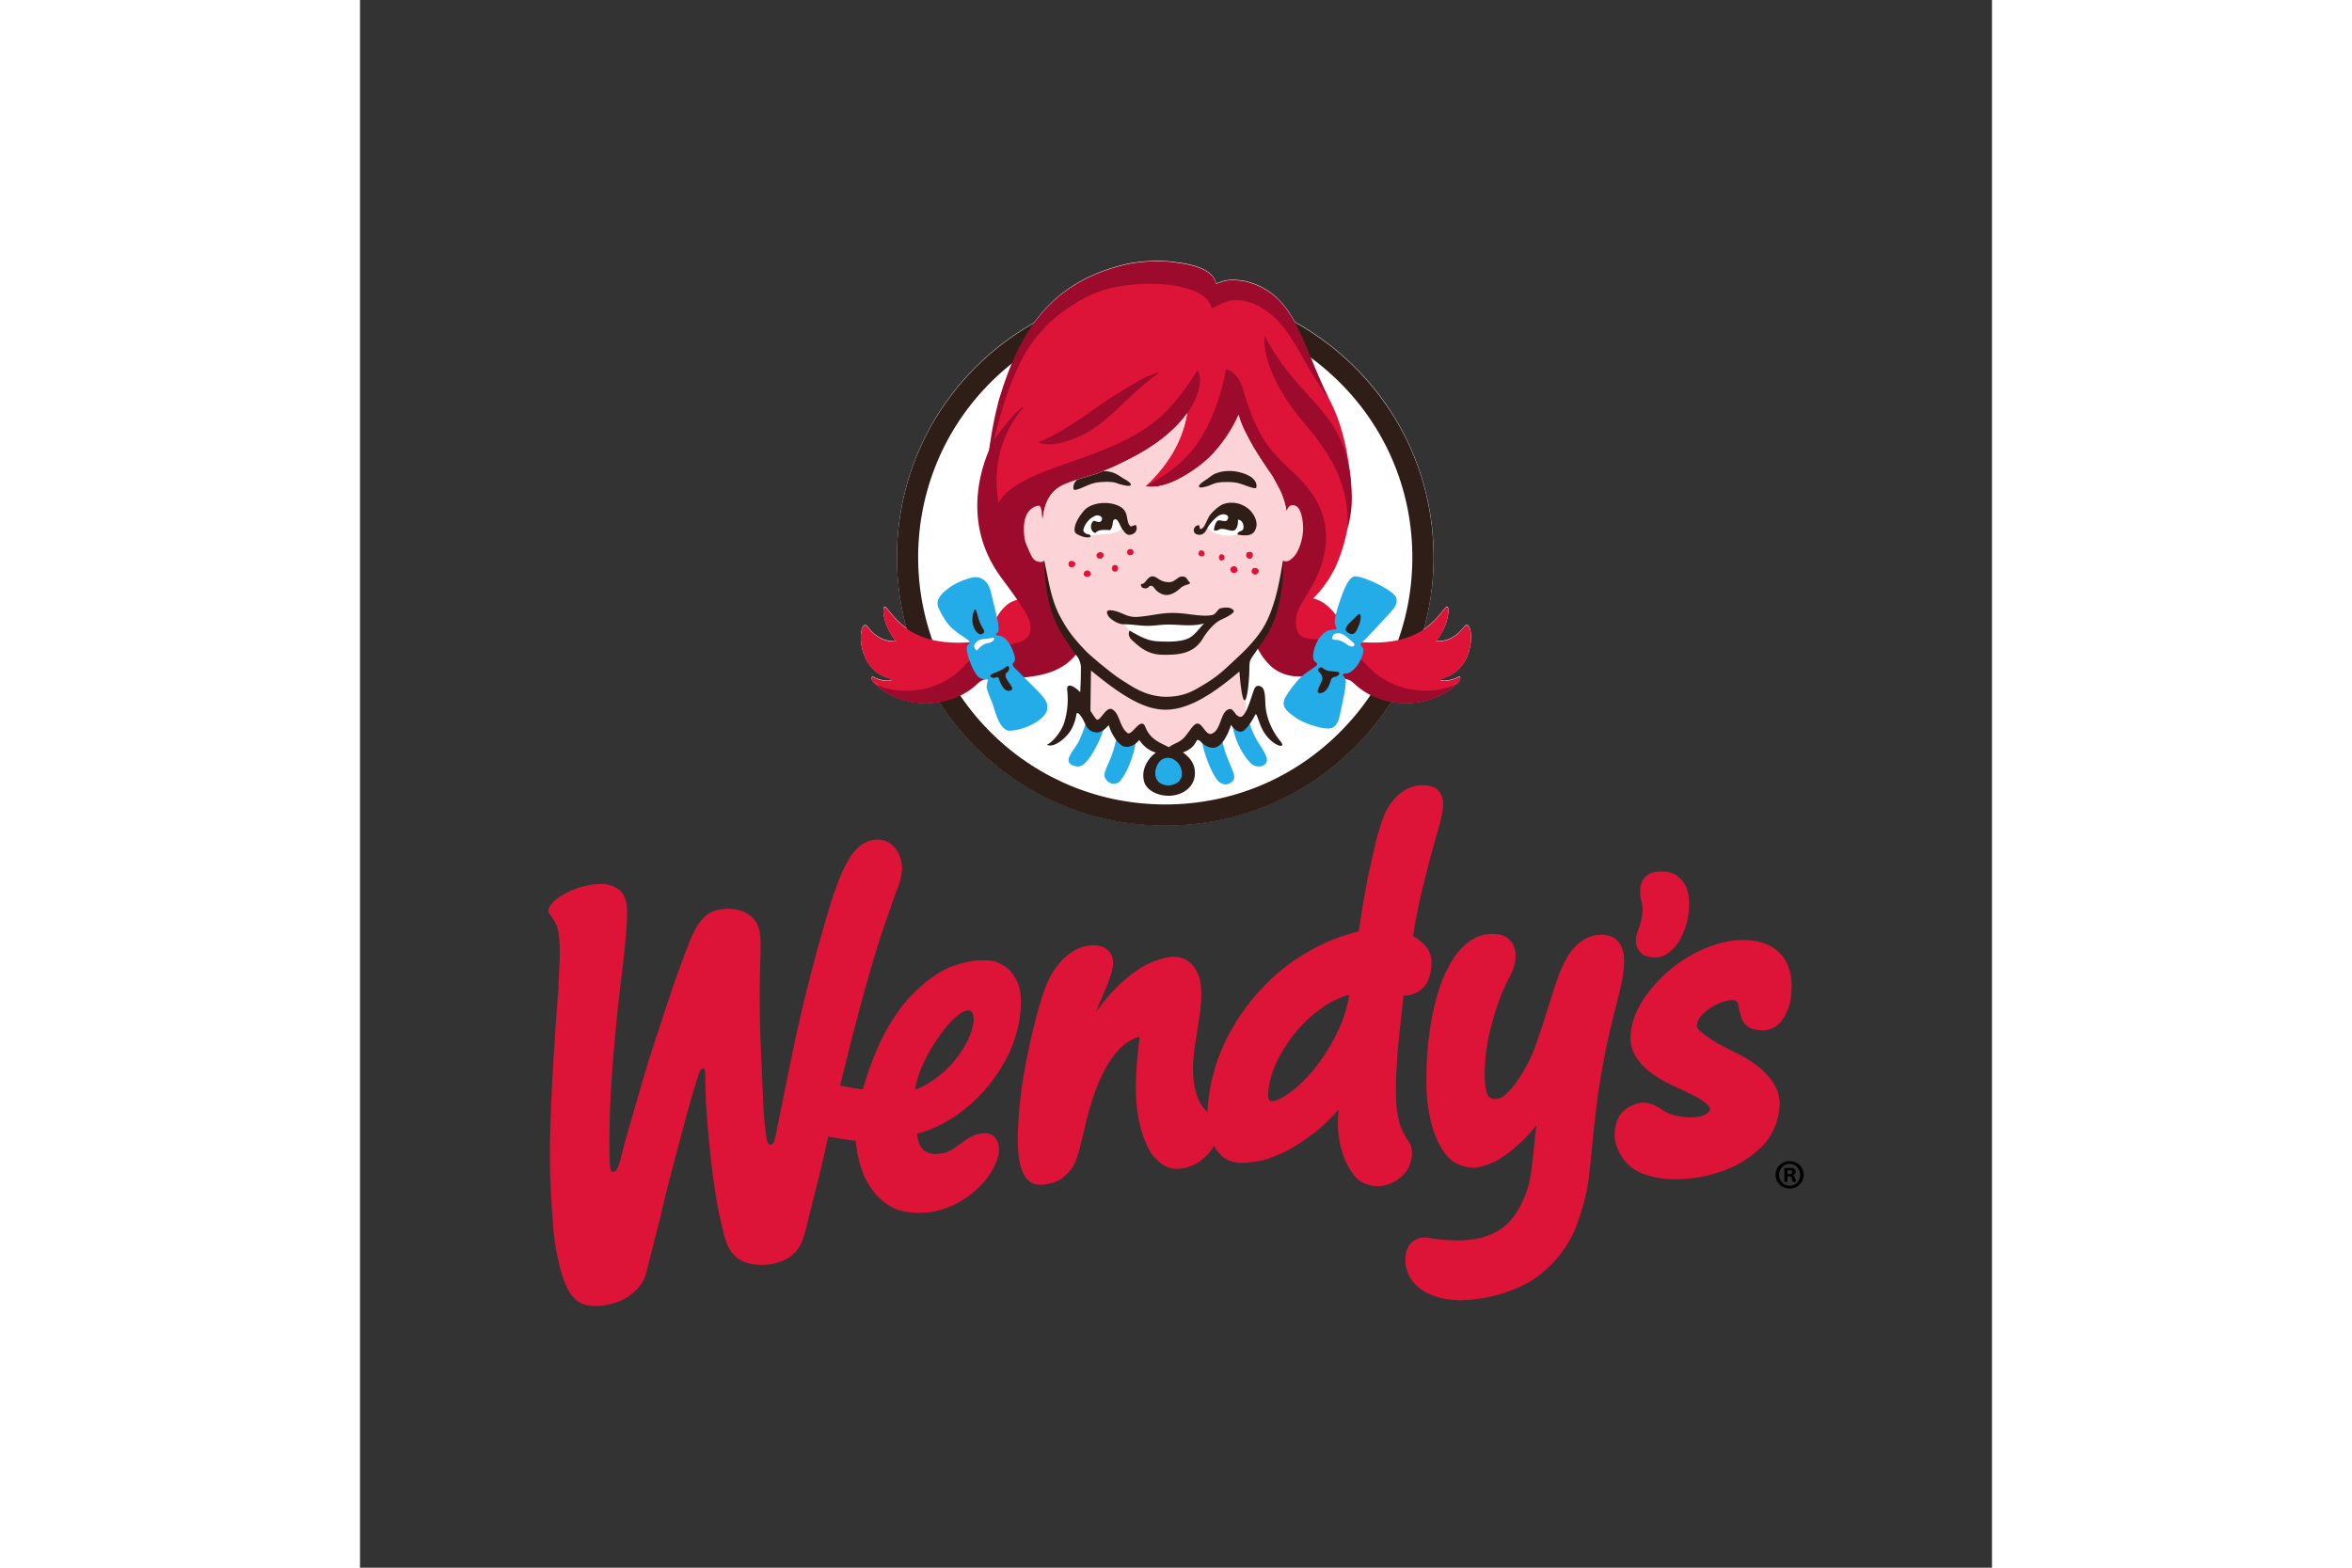 <svg xmlns="http://www.w3.org/2000/svg" height="800" width="1200" viewBox="-149.85 -207.964 1298.7 1247.783"><rect x="-149.85" y="-207.964" width="1298.7" height="1247.783" fill="#333333" stroke="none"/><defs><clipPath clipPathUnits="userSpaceOnUse" id="a"><path d="M15.75 694h81.833v90H15.75z"/></clipPath><clipPath clipPathUnits="userSpaceOnUse" id="b"><path d="M15.75 694h81.833v90H15.75z"/></clipPath></defs><g clip-path="url(#a)" transform="matrix(15.435 0 0 -15.435 -432.262 11822.093)"><path d="M68.727 726.257a10.065 10.065 0 00-1.17-1.904c-.43-.543-.874-.976-1.32-1.289-.388-.275-.712-.486-.978-.439-.172.043-.149.346-.128.541.06.558.24 1.122.531 1.678a7.767 7.767 0 001.088 1.575c.432.475.902.872 1.398 1.179.39.242.776.41 1.153.501a6.901 6.901 0 00-.574-1.842m4.65 12.63c-1.114.176-1.919-.672-2.272-1.508-.125-.293-.16-.444-.28-.822-.12-.372-.168-.653-.26-1.037a57.325 57.325 0 01-.208-.895c-.076-.347-.085-.401-.183-.928a34.66 34.66 0 01-.23-1.332c-.054-.351-.107-.642-.16-.994a9.896 9.896 0 01-2.434-.95 10.163 10.163 0 01-2.435-1.859 11.078 11.078 0 01-1.899-2.649 9.5 9.5 0 01-.992-3.369 6.263 6.263 0 01-.033-.478c-.103.09-.205.188-.286.31a2.457 2.457 0 00-.345.827c-.075.32-.12.722-.117 1.037.003.347.016.57.041.799a8.6 8.6 0 00.11.733c.025.146.043.281.061.413.012.087.023.172.038.256.16.977.23 1.632.133 2.299-.064.442-.42 1.291-1.315 1.319-.07.002-.143 0-.22-.008-.602-.057-1.306-.387-1.737-.686a8.209 8.209 0 01-2.105-2.158c.086.263.2.526.31.781a11.25 11.25 0 01.221.528c.146.371.298.753.332 1.061.03.277-.014.503-.129.67a.929.929 0 01-.358.311c-.139.062-.28.093-.418.093a1.943 1.943 0 01-1.159-.315 3.35 3.35 0 01-.605-.496 4.167 4.167 0 01-.456-.628c-.19-.306-.368-.724-.542-1.278a24.19 24.19 0 01-.462-1.703 38.847 38.847 0 01-.388-1.829 21.936 21.936 0 01-.246-1.592 28.554 28.554 0 01-.126-1.58 8.667 8.667 0 01.028-1.408c.05-.439.156-.797.317-1.064.202-.332.532-.486.96-.443l.02.002c.08.011.358.051.617.141.24.083.604.343.912.827.178.276.36 1.006.577 1.931.051.212.097.407.136.562.853 3.33 2.092 4.029 2.704 4.157l-.127-1.127c-.03-.491-.065-.926-.076-1.442.014-.977.111-1.535.23-2.02.134-.553.385-1.221.69-1.571.357-.41.702-.679 1.325-.642a.03.03 0 01.01.001h.005c.271.038.408.061.7.183.295.141.433.244.69.493.184.177.295.349.372.519.113-.206.256-.39.431-.548.274-.245.667-.36 1.168-.344l.035.002c.055.003.175.016.562.068.354.047.783.187 1.28.411.485.22 1.038.564 1.646 1.02.426.321.866.739 1.31 1.245-.044-.709-.079-1.385.231-2.313.127-.382.293-.695.551-1.048.288-.388.727-.586 1.31-.591h.003l.068.005c.277.046.506.118.7.22.197.104.384.256.554.451.205.235.327.537.367.902.011.11.006.235-.019.386-.024.146-.098.259-.175.377a2.379 2.379 0 00-.098.152c-.193.337-.315.616-.37.852-.147.617-.184 1.135-.156 2.132.013.476.05.998.088 1.495.038.487.093.985.15 1.513l.113 1.029c.012.123.024.229.037.322l.07-.001c.256-.003.524.085.791.268.314.219.505.617.567 1.183.052.483-.067.876-.355 1.168a2.917 2.917 0 01-.587.448c.031.183.062.355.085.513.031.203.064.38.098.526.022.102.042.204.063.307.017.088.032.175.051.259.005.019.355 1.652 1.055 4.085.113.395.166.698.193.953.04.373-.05 1-.753 1.111m10.041-8.572c.056-.227.067-.506.034-.851a8.467 8.467 0 00-.183-1.073c-.004-.015-.504-1.975-.702-2.914-.157-.747-.254-1.33-.367-2.006-.002-.014-.004-.029-.008-.044-.108-.66-.276-2.126-.375-3.161-.192-1.999-.237-2.475-.786-4.015-.56-1.575-1.844-2.619-2.443-2.954-1.085-.606-2.306-.921-3.633-.948h-.01a4.854 4.854 0 01-.22.019c-.144.01-.308.021-.465.049-1.394.25-2.199 1.135-2.049 2.281.08.599.547.964 1.15.874a9.002 9.002 0 011.557-.135c1.447.016 2.44.495 3.034 1.491.62 1.037.694 1.719.8 2.663.012.122.026.248.041.38.058.487.102.938.15 1.412a6.481 6.481 0 00-.684-.782c-.447-.425-.857-.75-1.222-.967-.437-.256-.864-.406-1.269-.446l-.013-.001-.014.001c-.666.014-1.179.271-1.528.763-.307.426-.543.964-.699 1.598a8.517 8.517 0 00-.237 1.97c-.007.671.017 1.3.072 1.87.17 1.769.535 3.18 1.084 4.186.608 1.121 1.382 1.688 2.298 1.667.05 0 .12-.008.25-.022a.999.999 0 00.782-.571c.094-.191.126-.428.1-.721-.03-.298-.142-.625-.344-.999a9.678 9.678 0 01-.509-1.163 16.085 16.085 0 01-.399-1.299 9.182 9.182 0 01-.279-1.553 13.095 13.095 0 01-.04-.583 5.327 5.327 0 01.007-.786 1.96 1.96 0 01.138-.618c.04-.098.168-.165.208-.173a.81.81 0 01.186-.024c.128 0 .26.042.391.124.1.064.344.273.631.659.201.272.587.841.905 1.596.15.352.34.928.541 1.539.227.687.625 2.036.854 2.601.148.361.31.678.497.97.17.262.446.534.662.675.322.213.68.324 1.08.304.09-.005.187-.027.314-.059a.896.896 0 00.442-.271c.12-.127.208-.308.27-.553m.7.29a1.15 1.15 0 00.01.63c.035.12.147.399.213.662.078.347.11.693.025 1.016-.074.284-.092.696-.013.932.121.359.453.55.688.59.357.06.713.037 1.014-.111.33-.162.61-.554.68-.838.15-.599.082-1.078.012-1.46a3.66 3.66 0 00-.476-1.214c-.145-.243-.388-.453-.596-.603-.256-.183-.676-.252-1.117-.092-.202.074-.403.341-.44.488m7.345-8.465c-.106-.766-.418-1.403-.925-1.895a5.389 5.389 0 00-1.635-1.087 6.972 6.972 0 00-1.843-.502c-.56-.068-1.05-.083-1.454-.043-.038.003-.075.008-.109.012-.976.125-1.64.435-2.029.958-.386.522-.542 1.062-.466 1.608.09.648.43.963.698 1.111.326.183.61.261.864.239.01-.001.02-.002.03-.005.255-.029.55-.16.9-.398.234-.163.548-.271.933-.322.52-.067.913-.039 1.167.087.183.087.29.184.301.273.006.04.017.122-.123.255a2.932 2.932 0 01-.695.469c-.307.155-.644.316-1.032.492a6.347 6.347 0 00-1.099.623c-.358.252-.648.55-.863.883-.245.385-.332.84-.26 1.353.081.587.341 1.192.767 1.797a7.198 7.198 0 003.447 2.601c.728.256 1.451.337 2.147.233.67-.099 1.187-.404 1.534-.902.346-.504.46-1.198.341-2.061a2.535 2.535 0 00-.45-1.134c-.202-.281-.59-.602-1.3-.489-.483.072-.677.333-.754.541-.068.17-.123.356-.163.548-.028.127-.035.292-.118.378a.375.375 0 01-.268.068s-.11.006-.349-.063a3.031 3.031 0 01-.624-.274 2.44 2.44 0 01-.566-.45.87.87 0 01-.236-.439c-.012-.073-.019-.198.136-.347.192-.182.44-.365.738-.545.3-.183.645-.367 1.054-.562a6.41 6.41 0 001.154-.696c.357-.271.651-.587.874-.934.255-.399.35-.864.276-1.381m-42.058 3.206c-.332-.514-.664-.915-1.017-1.223a5.423 5.423 0 00-1.064-.738 1.875 1.875 0 00-.413-.172c.056.308.16.721.304 1.064.212.509.485 1.011.81 1.492.384.567.695.939 1.012 1.205.22.186.413.297.558.321.323.056.34-.362.338-.445-.002-.503-.286-1.124-.528-1.504m2.14 4.224a1.77 1.77 0 01-.87.306c-.27.018-.6.004-.845-.036l-.018-.002c-.525-.089-1.075-.274-1.464-.49a5.95 5.95 0 01-1.157-.832 7.566 7.566 0 01-.975-1.037c-.2-.265-.579-.8-.888-1.396-.416-.802-.778-1.735-1.106-2.848-.205 0-.653.091-.858.131a2.233 2.233 0 01-.226.04l-.087.002c.95 3.948 1.611 6.184 2.095 7.733l.788 2.268c.206.428.331 1.014.311 1.285-.054.792-.6 1.592-1.572 1.377-1.03-.228-1.638-1.541-2.458-4.434a89.386 89.386 0 01-1.644-6.618c-.243-1.199-.486-2.398-.726-3.597l-.108-.54c-.082-.374-.125-.481-.257-.511-.066-.015-.149.031-.187.184-.086.335-.158 1.029-.209 1.919-.065 2.05-.236 4.174-.162 6.862.043 1.536.041 1.783-.06 2.176-.194.761-1.137 1.213-2.164.953-1.028-.261-1.33-1.415-1.923-2.989-.4-1.066-1.007-2.961-1.61-4.8-.565-1.904-1.23-4.236-1.23-4.236l-.124-.484-.123-.484c-.147-.394-.198-.472-.296-.5-.1-.027-.156.054-.186.174-.062.239-.052 1.767-.033 2.573.038 1.642.198 3.425.351 5.02.088 1.151.383 3.164.472 4.315.031.347.062.712.07.959.02.733-.03 1.087-.35 1.45-.502.441-1.113.407-1.818.247-1.135-.258-1.985-.961-1.884-1.347.016-.058.075-.114.133-.199.172-.249.262-.389.331-.641.082-.297.121-.708.12-1.371l-.076-1.783c-.143-1.794-.359-5.026-.417-7.237-.05-1.909.014-3.234.164-5.122.076-.949.277-1.724.385-2.141.192-.746.571-1.575 1.227-1.741.487-.123.863-.094 1.504.074.59.153 1.481.716 1.678 1.603l.753 2.964c.224 1.055.731 2.924 1.163 4.546.25.965.573 2.045.747 2.605.104.283.155.36.221.377.067.017.107-.005.122-.066a.767.767 0 00.02-.18l.007-.2.014-.608c.05-1.984.43-5.398.786-6.795.233-.913.3-2.041 1.707-2.248.65-.098 1.191.086 1.191.086 1.038.316 1.307.914 1.54 1.935.152.646.621 2.426.878 3.572.078.348.154.683.23 1.011.19-.061 1.054-.196 1.415-.227a1.77 1.77 0 01.021-.236l.026-.183c.013-.088.023-.168.042-.256l.075-.345c.15-.6.384-1.111.693-1.52.3-.399.61-.67 1.038-.905.407-.222 1.104-.319 1.765-.251a1.715 1.715 0 01.322.037l.135.026.001.006c.098.022.218.051.31.078 1.038.298 2.374 1.22 2.855 2.571.188.532.083.865-.038 1.051a.682.682 0 01-.57.321 1.563 1.563 0 01-.22-.021c-.452-.072-.794-.328-1.095-.554-.272-.204-.529-.397-.849-.459-.365-.07-.614-.061-.825.043-.235.116-.315.202-.41.442a2.112 2.112 0 00-.115.519 6.507 6.507 0 011.82.807 8.118 8.118 0 011.698 1.479 8.386 8.386 0 011.237 1.891 6.76 6.76 0 01.587 2.257c.042.568-.019 1.038-.178 1.398-.164.354-.379.623-.638.797" fill="#dd1438"/></g><g clip-path="url(#b)" transform="matrix(15.435 0 0 -15.435 -432.262 11822.093)"><path d="M45.205 744.573c.267-.139.568-.182.486-.234-.149-.092-.669.001-.915.155-.107.067-.147-.088-.05-.213v.001a.973.973 0 01.17-.192c.948-.828 2.169-1.076 3.27-.886a13.82 13.82 0 012.012-2.457 13.771 13.771 0 019.635-3.904 13.72 13.72 0 019.93 4.201c.654.674 1.23 1.402 1.727 2.174 1.117-.209 2.365.033 3.329.876a.961.961 0 01.17.192c.097.125.057.28-.051.212-.247-.154-.767-.247-.914-.155-.081.052.219.095.486.234 1.439.725 1.179 3.011.753 2.534-.308-.386-.711-.793-1.482-.768.699.813.768 1.957.526 1.754-.227-.234-.53-.723-1.142-1.135.35 1.262.523 2.582.502 3.928a13.743 13.743 0 01-4.202 9.722 13.95 13.95 0 01-2.95 2.19c-.581 1.057-1.312 1.824-2.624 2.122-.615.085-.925.076-1.43-.144a.998.998 0 01-.232.437c-.553.547-1.555.612-2.046.696-.578.056-1.588.072-2.55-.172-2.1-.532-3.531-1.55-4.568-2.982a13.934 13.934 0 01-3.166-2.444c-3.53-3.639-4.654-8.736-3.404-13.306-.563.4-.85.86-1.066 1.084-.242.203-.173-.94.526-1.754-.771-.025-1.175.381-1.483.768-.426.478-.685-1.809.753-2.534" fill="#fff"/></g><path d="M986.174 726.643h1.204c1.389 0 2.516-.463 2.516-1.59 0-1.003-.726-1.667-2.316-1.667-.679 0-1.157.062-1.404.14zm-.062 6.128h-2.531v-10.913c.988-.123 2.392-.34 4.183-.34 2.068 0 2.978.34 3.72.88.663.464 1.126 1.25 1.126 2.316 0 1.327-.988 2.192-2.253 2.593v.139c1.065.324 1.59 1.188 1.929 2.655.324 1.666.586 2.253.803 2.67h-2.67c-.325-.417-.525-1.343-.865-2.67-.2-1.127-.864-1.667-2.253-1.667h-1.189zm1.652-14.37c-4.708 0-8.381 3.92-8.381 8.705 0 4.847 3.673 8.705 8.504 8.705 4.723.077 8.32-3.858 8.32-8.643 0-4.847-3.597-8.767-8.366-8.767zm.123-2.192c6.19 0 11.113 4.785 11.113 10.897 0 6.128-4.924 10.974-11.16 10.974-6.266 0-11.236-4.846-11.236-10.974 0-6.112 4.97-10.897 11.237-10.897z"/><path d="M490.9 38.955c-53.667 0-103.814 21.223-141.18 59.747-75.507 77.837-73.608 202.595 4.244 278.132 36.92 35.792 85.554 55.502 136.966 55.502 53.666 0 103.798-21.207 141.15-59.716 36.58-37.707 56.274-87.422 55.472-139.96-.788-52.54-21.995-101.607-59.717-138.171C590.931 58.68 542.297 38.955 490.9 38.955m.031 410.267c-55.827 0-108.644-21.408-148.727-60.272-84.536-82.02-86.604-217.505-4.6-302.009C378.181 45.113 432.618 22.07 490.9 22.07c55.812 0 108.614 21.407 148.697 60.287 40.948 39.713 63.977 92.993 64.841 150.04.88 57.061-20.513 111.036-60.241 151.984-40.562 41.812-94.985 64.84-153.266 64.84" fill="#2f1e18"/><path d="M724.054 331.07c-3.781 2.377-11.807 3.812-14.091 2.392-1.266-.802 3.364-1.466 7.5-3.611 22.196-11.206 18.198-46.474 11.623-39.112-4.754 5.958-10.99 12.24-22.89 11.854 10.79-12.564 11.854-30.205 8.12-27.072-7.749 8.041-21.285 35.546-80.477 26.023 1.636-2.084 3.396-4.106 5.325-6.004-3.025-1.806-6.066-4.677-9.168-9.261-9.045-14.277-16.762-16.7-21.392-17.981 7.563-7.27 12.64-14.941 17.225-23.615 15.326-32.753 13.551-68.376 11.884-77.76-1.775-14.508-5.479-37.15-16.87-58.312-12.903-24.062-25.513-68.005-68.915-82.76-8.829-.448-13.475.015-21.223 3.411-.756-1.528-8.087-7.563-8.875-8.937-4.6-4.167-18.12-7.856-24.17-9.862-12.456-.216-23.43-3.319-37.182.401-58.204 15.728-84.165 44.807-101.375 98.272-1.42 4.43-3.426 18.877-3.658 23.275.525-1.497-18.922 57.51-6.004 89.86 2.377 2.717 2.593 7.903 5.017 10.589 6.112 14.308 15.913 23.105 21.793 36.225-19.092.787-25.79 29.943-26.347 32.397-59.901 9.909-73.515-17.827-81.309-25.9-3.72-3.133-2.67 14.51 8.119 27.073-11.9.386-18.136-5.896-22.874-11.854-6.591-7.378-10.589 27.921 11.606 39.111 4.137 2.13 8.767 2.81 7.502 3.597-2.285 1.435-10.31 0-14.092-2.377-1.775-1.112-2.393 1.698-.463 3.689 57.154 37.953 83.47-3.797 92.175-5.001 31.518 9.06 87.39-13.197 62.603-32.397-6.745-10.542-16.916-28.632-17.302-49.484-1.39-11.715-.031-15.342-12.904-14.261 4.569-14.23 9.261-26.702 4.523-48.326-.85.293-1.729 1.08-2.377 1.698 25.39-24.788 75.475-27.736 102.871-54.824 3.55-6.174 17.58-8.226 20.945-14.647-3.118 22.272-13.042 41.874-33.678 61.553 0 0 14.508.046 26.038-8.18 19.664-14.03 28.878-31.086 42.445-45.81.077-.726 3.812-4.06 3.658-4.97 2.238 1.127 6.56 4.707 7.995 6.945 16.037 24.788 3.01 18.723 20.744 41.257 1.034 1.188 2.948 6.328 3.951 7.578 3.86 7.255 5.696 11.746 10.62 18.445 6.374 4.383 5.108 11.807 8.844 24.448-1.112 15.697-4.322 27.937-14.787 34.913-.57 13.675-12.116 45.409-12.116 45.409 1.034 3.133-12.116 24.124 18.938 30.452 8.15 1.652 20.467.016 30.931-1.837.85-6.744 3.118-13.15 6.498-19.077-.247 1.914-.432 3.844-.432 5.82 0 5.401 1.003 10.603 2.825 15.48.324-.093.632-.154.941-.247 8.705 1.204 35.037 42.955 92.175 5 1.93-1.99 1.312-4.8-.463-3.688" fill="#dd1438" fill-rule="evenodd"/><path d="M561.26 376.062c-2.377-5.495-3.967-9.2-3.875-14.046-.308-.787-1.173-1.481-2.3-2.022l.093 5.65-9.986-4.09c-.957 1.342-1.482 3.287-1.157 6.034 3.256 19.216 12.27 29.125 14.585 31.549 2.408 2.515 4.291 2.747 6.39 2.901 2.609.216 4.399-.586 6.004-2.346 3.596-5.31-5.386-13.582-9.754-23.63m-103.182 6.347l-5.402-6.251c-3.736 23.09-12.27 29.202-9.585 35.067.849 1.837 2.809 3.38 2.809 3.38 1.343.834 2.593 1.22 3.781 1.266 1.883-.016 3.844-.448 5.325-2.177 6.344-7.779 10.758-20.774 12.147-29.17a19.35 19.35 0 00.108-5.341zm-18.562-11.018l-8.844-2.099-1.08-5.402a12.306 12.306 0 00-1.775 2.609c-.91 3.519-1.667 6.76-5.14 14.43-3.843 8.536-15.126 17.504-3.627 20.9 3.689.91 5.927-.556 7.424-1.9 6.915-6.235 13.227-20.434 16.021-29 .494-1.575.833-3.18 1.065-4.847zm90.014 11.343l-10.464-5.54c3.149 18.336 9.786 31.285 13.49 35.977 1.466 1.698 3.442 2.778 5.68 3.164 1.482.062 2.531-.123 3.812-.787 0 0 2.794-1.28 3.473-3.18 2.13-5.942-7.795-15.789-10.341-38.123zm-41.768 35.775c10.989 2.762 20.79-5.696 20.99-8.582.14-2.269-5.556-11.406-7.67-13.413-1.281-1.25-5.866-4.43-11.931-2.346-3.35 1.127-9.878 7.795-9.755 14 .077 5.077 8.366 10.34 8.366 10.34" fill="#24ace9"/><path d="M412.672 143.11c31.163-9.339 44.159-33.988 73.438-54.346-4.862.648-10.85 3.38-14.94 5.71-24.711 14.17-32.506 20.313-44.02 28.246-11.591 7.995-26.532 17.518-37.352 21.284 0 0 7.733 4.23 22.874-.895M553.56 15.805c-9.492-1.312-14.292-1.173-22.056 2.222-.88-3.18-2.222-5.325-3.596-6.745-8.55-8.458-24-9.461-31.58-10.742-8.936-.865-24.51-1.111-39.373 2.655-56.49 14.323-81.695 51.428-97.793 105.449-3.257 10.927-6.421 26.64-8.32 41.457-6.992 16.067-20.265 57.664 6.977 97.979 4.893 7.254 21.053 27.396 25.25 38.432 5.835 26.625-27.704 10.712-51.258 34.604 0 0-19.385 25.159-56.969 20.034-6.405-1.08-12.177-2.979-16.777-6.745.571.896 1.266 1.683 2.64 2.964 23.846 20.852 58.944 17.873 78.916.617 4.384-3.766 4.507-6.158 19.463-6.174 26.039-.03 49.453-1.913 63.05-21.778-10.572-13.798-15.341-18.645-19.447-27.165 0-4.306-1.327-9.893-4.707-17.101-2.177-26.887-4.986-30.406-4.538-43.88-1.065-17.226-.278-37.075 17.564-44.437 17.95-7.393 22.736-5.093 53.296-20.96 56.429-29.264 57.803-65.15 51.984-69.641 0 0-13.135 23.013-29.85 37.522-24.99 21.685-56.77 29.788-90.355 42.476-33.74 12.749-37.8 25.652-37.8 25.652-8.504-48.388 20.236-76.417 20.236-76.417-2.887-.988-17.364 16.345-23.8 26.3 7.192-31.501 15.14-50.625 23.136-66.353 2.099-3.858 6.868-11.143 11.144-16.592 8.983-10.11 12.888-14.308 26.346-23.306 8.443-5.65 17.766-10.943 29.28-13.984 25.127-6.652 62.772-6.112 77.728 6.498 4.06 3.458 5.912 8.952 5.912 8.952s7.223-4.198 12.348-5.741c7.285-2.192 15.85-.031 21.253 2.16 29.65 13.15 36.565 46.551 58.976 74.596-22.118-45.239-26.671-83.594-67.28-92.808m41.38 104.847c12.78 16.762 44.035 46.041 40.948 92.175 0 0 3.982-11.684 3.489-26.933-2.007-68.036-40.285-70.66-69.333-126.718 0 0-4.368 23.028 24.896 61.476m129.913 213.692c-.586.895-1.265 1.682-2.639 2.963-23.831 20.868-58.945 17.873-78.917.602-3.334-2.855-4.214-4.924-11.036-5.757-2.377-5.495-3.689-11.437-3.689-17.626 0-1.991.17-3.936.448-5.88-2.732 4.784-4.723 9.877-5.834 15.187-.818.046-1.636 1.312-2.5 1.559-28.493 11.035-45.733 3.627-57-18.738 1.003-1.45 6.976-9.199 7.747-10.665 2.285-5.001 9.261-20.019 11.144-40.377 3.226-27.103 3.103-33.339 4.09-39.976 1.498-12.934 1.451-16.252-1.312-25.482-2.423-7.61-4.43-10.233-8.967-18.861-11.283-16.346-15.574-23.322-20.914-33.725-3.828-7.455-4.985-11.066-6.158-15.326 0 0-10.326 25.143-31.61 40.932-18.198 13.505-32.181 17.858-42.46 15.96 15.727-8.89 31.949-18.63 43.895-38.186 16.747-27.38 19.895-54.978 19.895-54.978s1.096-.077 4.492 1.806c2.546 1.436 7.239 6.251 9.585 14.833.88 3.256 4.445 15.095 8.766 24.88 7.81 17.627 15.219 26.054 31.04 40.655 15.403 14.23 30.421 34.388 24.757 64.038-3.288 17.256-11.02 27.983-19.556 42.522-2.794 5.572-3.72 9.74-3.01 15.775 2.362 15.866 18.09 7.254 37.877 12.116a55.858 55.858 0 00-3.766 5.695c7.331 2.238 15.017 5.819 21.87 12.765 0 0 19.402 25.158 56.985 20.05 6.405-1.097 12.178-3.01 16.777-6.761" fill="#9c0b2b" fill-rule="evenodd"/><path d="M593.887 194.307c-3.488-.802-4.924.988-6.545 4.353-.34-2.547-.972-5.14-1.99-8.505-2.408-7.609-4.43-10.233-8.953-18.86-11.298-16.346-15.573-23.322-20.929-33.725-3.828-7.455-4.985-11.067-6.158-15.327 0 0-10.31 25.143-31.61 40.933-18.198 13.505-32.166 17.857-42.461 15.959 19.571-18.676 29.496-37.275 33.138-58.142-8.057 11.298-21.747 23.924-44.081 35.5-30.56 15.866-35.345 13.566-53.28 20.96-12.718 5.232-16.762 16.823-17.657 29.264-.17-1.96-.37-3.751-.572-5.217-.34-7.1-2.284-6.977-2.284-6.977s-11.298.155-12.039 16.87c-.216 10.31 1.605 13.228 3.118 16.747 1.698 3.951 3.643 8.936 6.158 10.171 4.307 2.053 6.205.648 6.9-.216.077.479.17.957.247 1.436.077.478.17.972.231 1.512.108.71.216 1.466.355 2.269 3.535 22.58 6.868 36.179 12.641 44.791a99.666 99.666 0 001.466 3.442 190.97 190.97 0 003.581 5.88c3.766 2.918 5.665 5.912 6.066 8.845.231.293.478.602.71.91.71.911 1.435 1.837 2.207 2.84a3.153 3.153 0 00-.2.278c.57.525 1.142 1.065 1.744 1.544 2.3 2.562 4.692 4.692 6.883 6.482l-1.342 43.788 1.45 7.177 8.829 2.1 4.244-5.557 14.324 16.577 12.425-4.353s3.01 1.22 5.54 3.457c2.532 2.223 18.183 9.169 18.183 9.169l7.238-2.825 9.184-6.884 3.72-6.282 15.156 8.042 14.416-21.701 11.237 4.615-.772-49.576a148.528 148.528 0 004.06-4.507c4.306-4.97 9.322-10.233 13.103-15.852.124-.308.294-.648.448-1.018a2.01 2.01 0 00.123-.263c.14-.308.294-.632.448-.987.077-.186.17-.386.247-.587.123-.293.262-.571.386-.88.123-.278.247-.586.37-.88.124-.277.232-.54.355-.833.14-.34.294-.71.432-1.08.108-.278.217-.54.34-.834.154-.401.324-.849.478-1.28.108-.279.217-.541.325-.834.17-.463.355-.957.524-1.467.108-.277.216-.54.309-.833.185-.525.37-1.08.556-1.636.092-.293.185-.571.293-.865a57.4 57.4 0 00.54-1.744c.108-.308.2-.617.293-.926.186-.617.37-1.25.54-1.898.093-.324.186-.633.278-.957.17-.633.34-1.312.525-1.976.093-.34.17-.679.263-1.05.17-.663.324-1.358.478-2.037.093-.386.17-.74.262-1.126.155-.695.294-1.42.433-2.13.077-.402.17-.788.247-1.189.139-.74.262-1.497.385-2.253.078-.417.14-.803.217-1.22.123-.818.246-1.682.355-2.53.046-.356.108-.695.154-1.066.139-1.22.278-2.454.401-3.72.85-7.177 1.466-12.887 1.945-17.533 1.204.802 4.028 1.852 7.748-2.022 4.615-3.782 8.55-14.925 8.381-23.986-.17-7.948-2.099-16.684-6.76-17.765" fill="#fcd3d7" fill-rule="evenodd"/><path d="M358.386 293.203a36.243 36.243 0 00-1.358-9.523c-1.158-5.804-2.331-9.724-4.693-19.896-2.809-12.1-10.572-12.517-13.443-12.316-2.238.17-13.783 3.195-21.531 9.646-8.088 6.159-8.212 10.65-7.193 13.845.803 2.531 4.708 9.616 7.717 13.444 8.597 10.541 21.47 13.196 16.114 16.947-1.559 1.698-1.142 4.6.695 11.159 1.481 4.06 2.917 7.64 4.368 9.94 1.404 1.93 2.67 5.757 8.165 6.266 1.373.14 3.04.031 2.67.911-.71 1.605-1.127 3.704-1.05 5.433.093 2.253 3.18 9.276 4.553 12.749 1.575 4.028 5.34 21.963 13.722 21.809 3.812-.046 7.594-1.003 10.866-2.068 7.779-2.3 17.518-8.752 18.722-13.86 1.744-7.27-2.917-10.28-5.31-13.676-4.584-4.784-14.755-14.709-17.672-17.811-.68-.725-1.528-1.435-2.547-2.439-2.84-2.824-1.405-3.627-.123-5.479 1.543-3.18-2.98-12.147-4.121-13.922-1.884-2.87-5.017-6.205-7.826-6.251-5.88-.957-.756-1.42-.725-4.908" fill="#24ace9"/><path d="M354.377 327.955c7.795-3.195 7.579-3.303 10.45-5.602.895-.726 3.18.478 1.08 4.013-.895 1.435-2.284.756-1.991 3.95.386 4.106 9.09 10.342 3.226 11.53-5.325 1.065-8.381-8.797-8.798-10.217-.448-1.39-2.794.123-3.967.015-2.515-.247-4.568-1.806 0-3.689m-16.819-40.458c.741 5.572 5.125 11.9 8.752 8.396 2.3-2.223-2.1-2.824-5.186-15.728-1.991-8.38-4.137 3.025-3.566 7.332" fill="#2f1e18"/><path d="M350.188 300.205c-3.565.37-7.84.664-9.708 3.041-1.837 2.377-2.114 2.994-.818 5.294 1.297 2.315 1.93.401 3.998-1.466 2.068-1.868 4.584-2.917 6.281-3.164 1.884-.278 4.183-1.266 4.847-3.319.494-1.59-1.25-.725-4.6-.386" fill="#fff" fill-rule="evenodd"/><path d="M635.32 328.045c2.994-.016 7.161-4.384 9.044-7.208 1.173-1.775 6.375-10.773 3.35-13.66-1.637-1.636-2.053-2.13.447-4.522 1.05-.988 1.914-1.698 2.624-2.423 3.025-3.072 16.02-17.194 19.092-20.528 1.652-2.238 6.992-6.437 4.677-12.41-1.775-4.059-14.508-10.82-21.238-13.381-3.766-1.575-7.98-2.933-10.912-3.15-6.622-.786-11.947 18.584-13.46 22.55-1.311 3.412-3.132 11.33-3.101 13.568 0 1.667.555 3.72 1.373 5.278.494.865-1.327.788-2.824.927-5.958.555-8.906 4.491-10.033 5.896-1.435 1.327-3.35 5.093-4.723 9.09-1.636 6.437-1.127 9.076.633 10.712 6.066 3.627-6.838 5.186-15.99 17.333-3.303 3.735-7.887 10.496-8.644 13.012-.972 3.117-1.76 6.683 8.073 13.35 7.377 5.804 21.485 9.076 23.954 9.23 3.118.186 9.693 1.899 12.132-9.986 2.022-9.97 2.747-12.965 3.658-17.426.926-5.37 1.466-9.615.988-11.205-.263-2.886-5.186-4.723.88-5.047" fill="#24ace9"/><path d="M627.102 326.659c-8.844-.571-8.566-1.405-11.514-3.38-.957-.618-4.8 1.296-2.053 3.75.941.818 3.01 3.257 2.223 6.22-1.05 3.844-6.684 11.16-1.173 10.434 6.266-.787 7.717-9.646 8.411-10.958.71-1.328 1.775-1.853 3.149-2.038 2.64-.324 5.448-3.75.957-4.028M645.1 289.67c-1.76 3.828-3.071 8.998-8.18 6.282-6.42-3.411 1.605-8.551 6.513-13.753 4.615-4.846 3.04 4.461 1.667 7.47" fill="#2f1e18"/><path d="M638.068 301.297c-3.025-2.578-6.081-5.34-9.183-5.248-3.118.108-4.307.586-4.94 3.149-.632 2.546 1.22 1.805 4.122 2.207 2.901.401 6.05 2.47 7.547 3.642 1.636 1.328 4.77 2.3 5.603.896.818-1.39-.309-2.208-3.149-4.646m-173.722-3.005s-4.353-10.727-8.829-10.434c7.872-.062 18.198 1.574 25.992.988 1.235-.062 3.72-1.065 4.94-1.173 12.146-1.25 26.47 2.222 37.644-1.112-3.828 3.627-6.158 12.363-11.668 15.11-5.912 2.964-19.587 3.813-28.122 3.32-8.613-.495-13.922-3.52-19.957-6.7" fill="#fff" fill-rule="evenodd"/><path d="M413.963 240.78c0-1.313.864-2.285 2.438-2.285 1.281.03 3.01.988 2.98 2.315.06 1.698-1.73 2.794-3.057 2.747-1.559 0-2.392-1.095-2.361-2.778m12.057 8.101c0-1.374 1.328-2.825 2.763-2.779 1.466-.093 3.01 1.374 3.01 2.794-.016 1.204-1.59 2.269-3.072 2.269-1.358.108-2.716-1.096-2.7-2.285m10.192-15.011c0-1.096 1.667-2.454 3.241-2.44 1.02.032 2.64 1.328 2.609 2.517-.556 1.96-1.544 2.778-2.609 2.778-2.068-.03-3.272-.849-3.24-2.855m12.342 10.495c.031-1.42.71-2.67 2.423-2.655 1.405.016 2.485 1.235 2.47 2.593 0 1.482-1.111 2.902-2.531 2.732-1.698 0-2.362-1.327-2.362-2.67m12.025-12.855c.016-1.405.926-2.516 2.547-2.516 1.636.046 2.608 1.111 2.578 2.47 0 1.388-.973 2.546-2.655 2.53-1.605.016-2.485-1.188-2.47-2.484m56.905.696c.246-1.497 1.018-2.33 2.639-2.038 1.389.31 2.253 1.451 2.176 3.01-.278 1.343-1.574 1.852-3.102 1.544-1.467-.263-1.914-1.498-1.713-2.516m16.251 2.991c.231-1.188 1.234-2.223 2.377-2.007a2.407 2.407 0 011.975 2.856c-.247 1.389-1.435 2.346-2.84 2.068-1.204-.231-1.775-1.512-1.512-2.917m21.599-1.997c.308-1.451 1.435-2.177 3.41-1.806 1.529.278 2.146 1.343 1.868 2.809-.308 1.574-1.265 2.81-2.84 2.516-1.99-.355-2.731-1.96-2.438-3.52m-12.542 11.757c.308-1.667 1.697-2.408 3.534-2.13 1.42.309 2.3 1.698 2.022 3.164-.278 1.359-1.62 2.424-2.948 2.146-1.93-.34-2.87-1.821-2.608-3.18m16.933 1.193c.324-1.62 1.667-2.315 3.287-1.975 1.513.2 2.609 1.435 2.27 2.963-.278 1.436-1.791 2.439-3.18 2.176-1.652-.293-2.686-1.682-2.377-3.164" fill="#dd1438"/><path d="M441.07 199.103c-7.995 2.238-13.968 8.396-16.376 14.555-.015 1.775 4.43 3.642 4.569 4.321 2.145.618 9.492-.663 12.07-.633 8.72.093 18.645-3.935 16.144-8.92 0 0-8.396-11.561-16.407-9.323m113.15 15.008c2.207-3.534-7.594-16.7-13.845-16.083-6.266.633-10.943 2.995-15.882 10.635-.278.448.123 2.454-.17 2.963 2.346 3.92 9.014 6.76 16.885 6.73 2.516 0 4.955-.309 7.131-.864.124-2.455 3.705.17 5.88-3.38" fill="#fff"/><path d="M490.052 416.735c6.668 1.698 12.903-1.96 13.938-6.699.725-3.426-.31-6.544-1.482-8.674-1.112-2.083-2.3-3.256-4.708-4.8-2.423-1.713-6.158-1.374-7.347-.988l-1.05.479c-6.605 2.577-10.526 17.827.65 20.682m-58.174-91.018c-.2 9.57-.278 19.077-.463 32.043 1.034 1.713 2.377 3.72 4.23 6.266 3.163 4.414 7.716-10.465 13.227-7.347 5.896 3.334 5.602 13.752 11.9 18.691 3.75 2.933 10.711-13.736 14.385-4.615 3.966 9.863 11.082 12.132 18.768 16.052 3.442-3.025 8.474-3.441 12.687-8.411 3.952-4.662 6.313-9.416 9.23-10.326 4.507-1.405 7.162 9.724 12.04 7.949 7.933-2.917 6.544-17.55 13.906-19.525 3.735-1.003 4.337 5.417 8.751 6.081 4.4.68 8.597-14.74 10.866-21.145 1.142-3.164 2.763-4.075 5.217-3.149 3.473 1.312 3.689 5.989 4.013 14.046.494 11.313 5.695 22.164 12.008 29.727 6.297 7.547-9.739 3.364-16.02-13.012-3.921-10.187-2.825-10.264-5.743-5.016 0 0-5.402 9.353-8.89 10.28-4.46 1.203-8.705-5.341-8.705-5.341s-5.232 18.182-14.184 18.228c-8.412.031-11.237-8.936-13.212-5.464-1.498 2.578-3.35 6.421-10.897 9.184 4.044 3.087 7.532 6.282 9.06 11.87v.015c2.886 13.289-6.977 21.685-18.599 22.55-8.38.57-18.537-2.964-21.222-10.835-2.948-10.018 3.256-19.17 9.276-23.476-5.572-1.467-10.002-5.264-13.259-10.018 0 0-4.722 6.514-11.699 5.28-4.445-.788-10.403-9.54-12.533-17.01-.108-.34-4.923 6.56-10.588 5.634-7.578-1.235-7.486-6.807-11.16-12.255-.817-1.204-3.518-5.14-4.074-1.76a36.584 36.584 0 01-3.457 10.727c-3.859 7.748-15.018 16.345-19.91 13.089 4.367-1.76 11.652-10.419 13.906-18.151 2.5-8.628 3.118-16.747 2.191-25.19-.725-6.73 5.927-3.01 10.342 1.606l.216-4.353c.262-4.831.308-10.248.355-15.42.015-2.283-1.034-6.559-3.705-9.63-2.747-3.288-6.976-10.14-9.384-13.629 0 0-2.824-4.491-4.63-7.825-1.636-3.072-3.164-6.606-5.387-12.857-1.821-5.171-3.766-12.904-4.83-22.55-1.143-9.91-.958-12.21-1.251-18.553 1.312 6.004 3.241 15.944 3.951 19.093 3.272 14.354 5.973 20.991 11.02 29.68 5.032 9.045 11.437 16.253 17.519 22.628 3.565 3.735 10.912 9.816 15.589 13.582 6.266 5.016 9.06 7.285 16.113 11.73 6.251 3.936 17.75 11.931 33.524 11.746 14.833-.17 22.89-5.988 27.72-8.767 10.373-6.004 15.76-10.727 22.967-17.472 8.289-7.748 12.518-11.622 17.55-17.502 6.528-7.625 12.532-15.775 17.965-34.975 2.964-10.496 4.878-22.766 6.097-29.62.17 2.44.54 5.202-.216 14.664-.71 6.868-1.42 13.15-2.917 19.432-2.176 9.153-4.167 15.295-7.795 21.963-3.75 6.869-4.753 7.47-11.05 16.917-4.4 6.235-4.57 6.482-4.755 11.205-.139 19.834-4.553 47.06-7.98 4.044-21.808 18.521-40.561 30.19-58.327 30.39-17.456.201-35.684-11.344-59.747-31.193M537.56 193.15c-3.657 1.188-9.368 6.374-11.36 9.384-2.484 3.735-4.043 10.45-7.238 10.557-1.235-.432-.046-3.21-1.914-3.01-2.408.54-3.858 2.64-3.226 5.125.463 1.25 1.544 2.191 3.257 2.392 5.71.74 6.575-4.522 8.751-7.548 1.837-2.515 5.619-6.39 7.64-7.532 1.868-1.08 4.6-1.898 6.946-.061 1.374 1.173.016 3.735-1.003 4.26-2.609.216-5.078-.741-6.313-.479-1.25.263-3.102 3.627-3.38 7.795 2.747 1.11 3.411-.973 6.112-1.02 4.353-.06 8.628 2.795 10.85.603 2.239-2.223 2.177-6.251 2.161-7.995 3.705.154 5.387 5.386 3.828 8.087-1.235 1.42-4.229 1.143-4.213 3.782 12.64 2.547 13.829-2.717 14.801-5.572.695-2.3.433-4.183-.632-7.331-3.705-9.385-14.957-14.74-25.066-11.437m-116.964 23.97c2.238 1.173 6.992 3.472 10.758 2.376.448-1.45-.787-2.145-1.59-2.16-2.376-.093-4.059-2.208-3.997-3.195.278-3.226 3.612-8.443 7.532-10.511 3.58-2.547 6.344-1.173 7.393.802-.077 1.544-.633 2.717-1.96 3.01-2.053.463-3.534-1.312-5.062-.648-2.887 3.025-1.76 6.668-.726 7.918s2.254 1.728 2.686 1.327c1.929-2.454 6.575-2.408 11.252-2.022 1.99-1.404 2.099-4.8 2.654-7.702 3.334-3.781 5.001 3.828 7.208 6.853 1.451 1.976 3.025 4.337 5.001 4.538 3.38.34 7.78-2.377 6.097-7.347-.973-1.28-3.643 1.297-4.708.448-4.044-3.843-.401-11.684-8.798-15.882-8.982-4.507-22.92-2.948-28.492 4.059-2.16 2.716-4.522 5.726-6.282 10.326-.849 3.056-1.651 6.22 1.034 7.81m85.77 34.064c-5.51-1.652-6.79 4.244-12.394 4.229-7.856 0-9.492-5.032-13.66-4.6-3.426.386-5.2 5.588-7.531 5.943-1.868-.37-1.482 2.778.88 3.38 4.723 1.188 3.688-2.763 6.806-1.667 1.837.71 2.223 3.858 7.517 6.282 5.263 2.392 10.51-.463 15.234-4.739 2.994-2.901 8.659-2.7 7.208-4.491-1.266-.602-2.177-3.782-4.06-4.337m11.453-71.802c.37 1.528 5.772.015 8.304-.957 1.944-.756 3.58-1.605 6.05-2.115 1.698-.355 4.152-.601 5.819-.617 3.828-.015 6.297.031 9.6.571 5.217.865 15.049 6.004 15.852 3.75.895-4.228-2.81-7.624-5.619-9.152-6.96-3.75-17.58-5.695-27.072-1.852-3.18 1.513-4.26 2.794-7.254 4.83-2.084 1.405-5.912 3.674-5.68 5.542m-37.552 110.666c1.219-.046 5.988-.51 7.223-.617 12.132-1.127 23.244 2.006 34.45-1.204-3.859 3.58-7.007 9.183-12.548 11.884-5.927 2.902-16.762 2.917-25.282 2.316-8.613-.587-15.65-5.28-21.67-8.52-1.621 4.862.987 6.73 4.723 10.048 4.229 3.781 10.82 8.936 20.76 9.199 14.4.37 25.744-1.02 32.967-12.92 2.208-3.904 8.165-11.915 14.37-14.878 3.473-1.652 11.422-5.371 10.11-7.424-2.362-3.025-7.054-2.485-10.419-1.729-2.562.525-3.334 5.217-7.609 5.557-10.125 1.312-19.957-2.238-32.443-1.837-8.983.262-16.068 2.346-25.668 3.102-9.26.741-12.471-4.152-21.161-5.217-3.951-.509-4.677 1.775-1.682 5.541 2.809 2.887 7.686 5.634 11.56 5.572 7.872.016 14.509 1.652 22.319 1.127m-25.035-112.503c-2.161-.555-3.427-1.404-6.174-1.728-1.713-.201-4.183-.355-5.85-.263-3.797.216-5.71.185-9.554 1.173-5.124 1.312-14.632 6.93-15.604 4.723-.818-2.963.725-5.633 2.654-7.563 6.807-2.191 12.425-3.488 21.115-6.914 2.778.077 5.556.524 8.196 1.466 2.824 1.157 4.954 2.747 7.563 4.368 2.114 1.312 6.25 3.365 5.988 5.186-.54 1.543-5.726.247-8.334-.448" fill="#2f1e18" fill-rule="evenodd"/></svg>